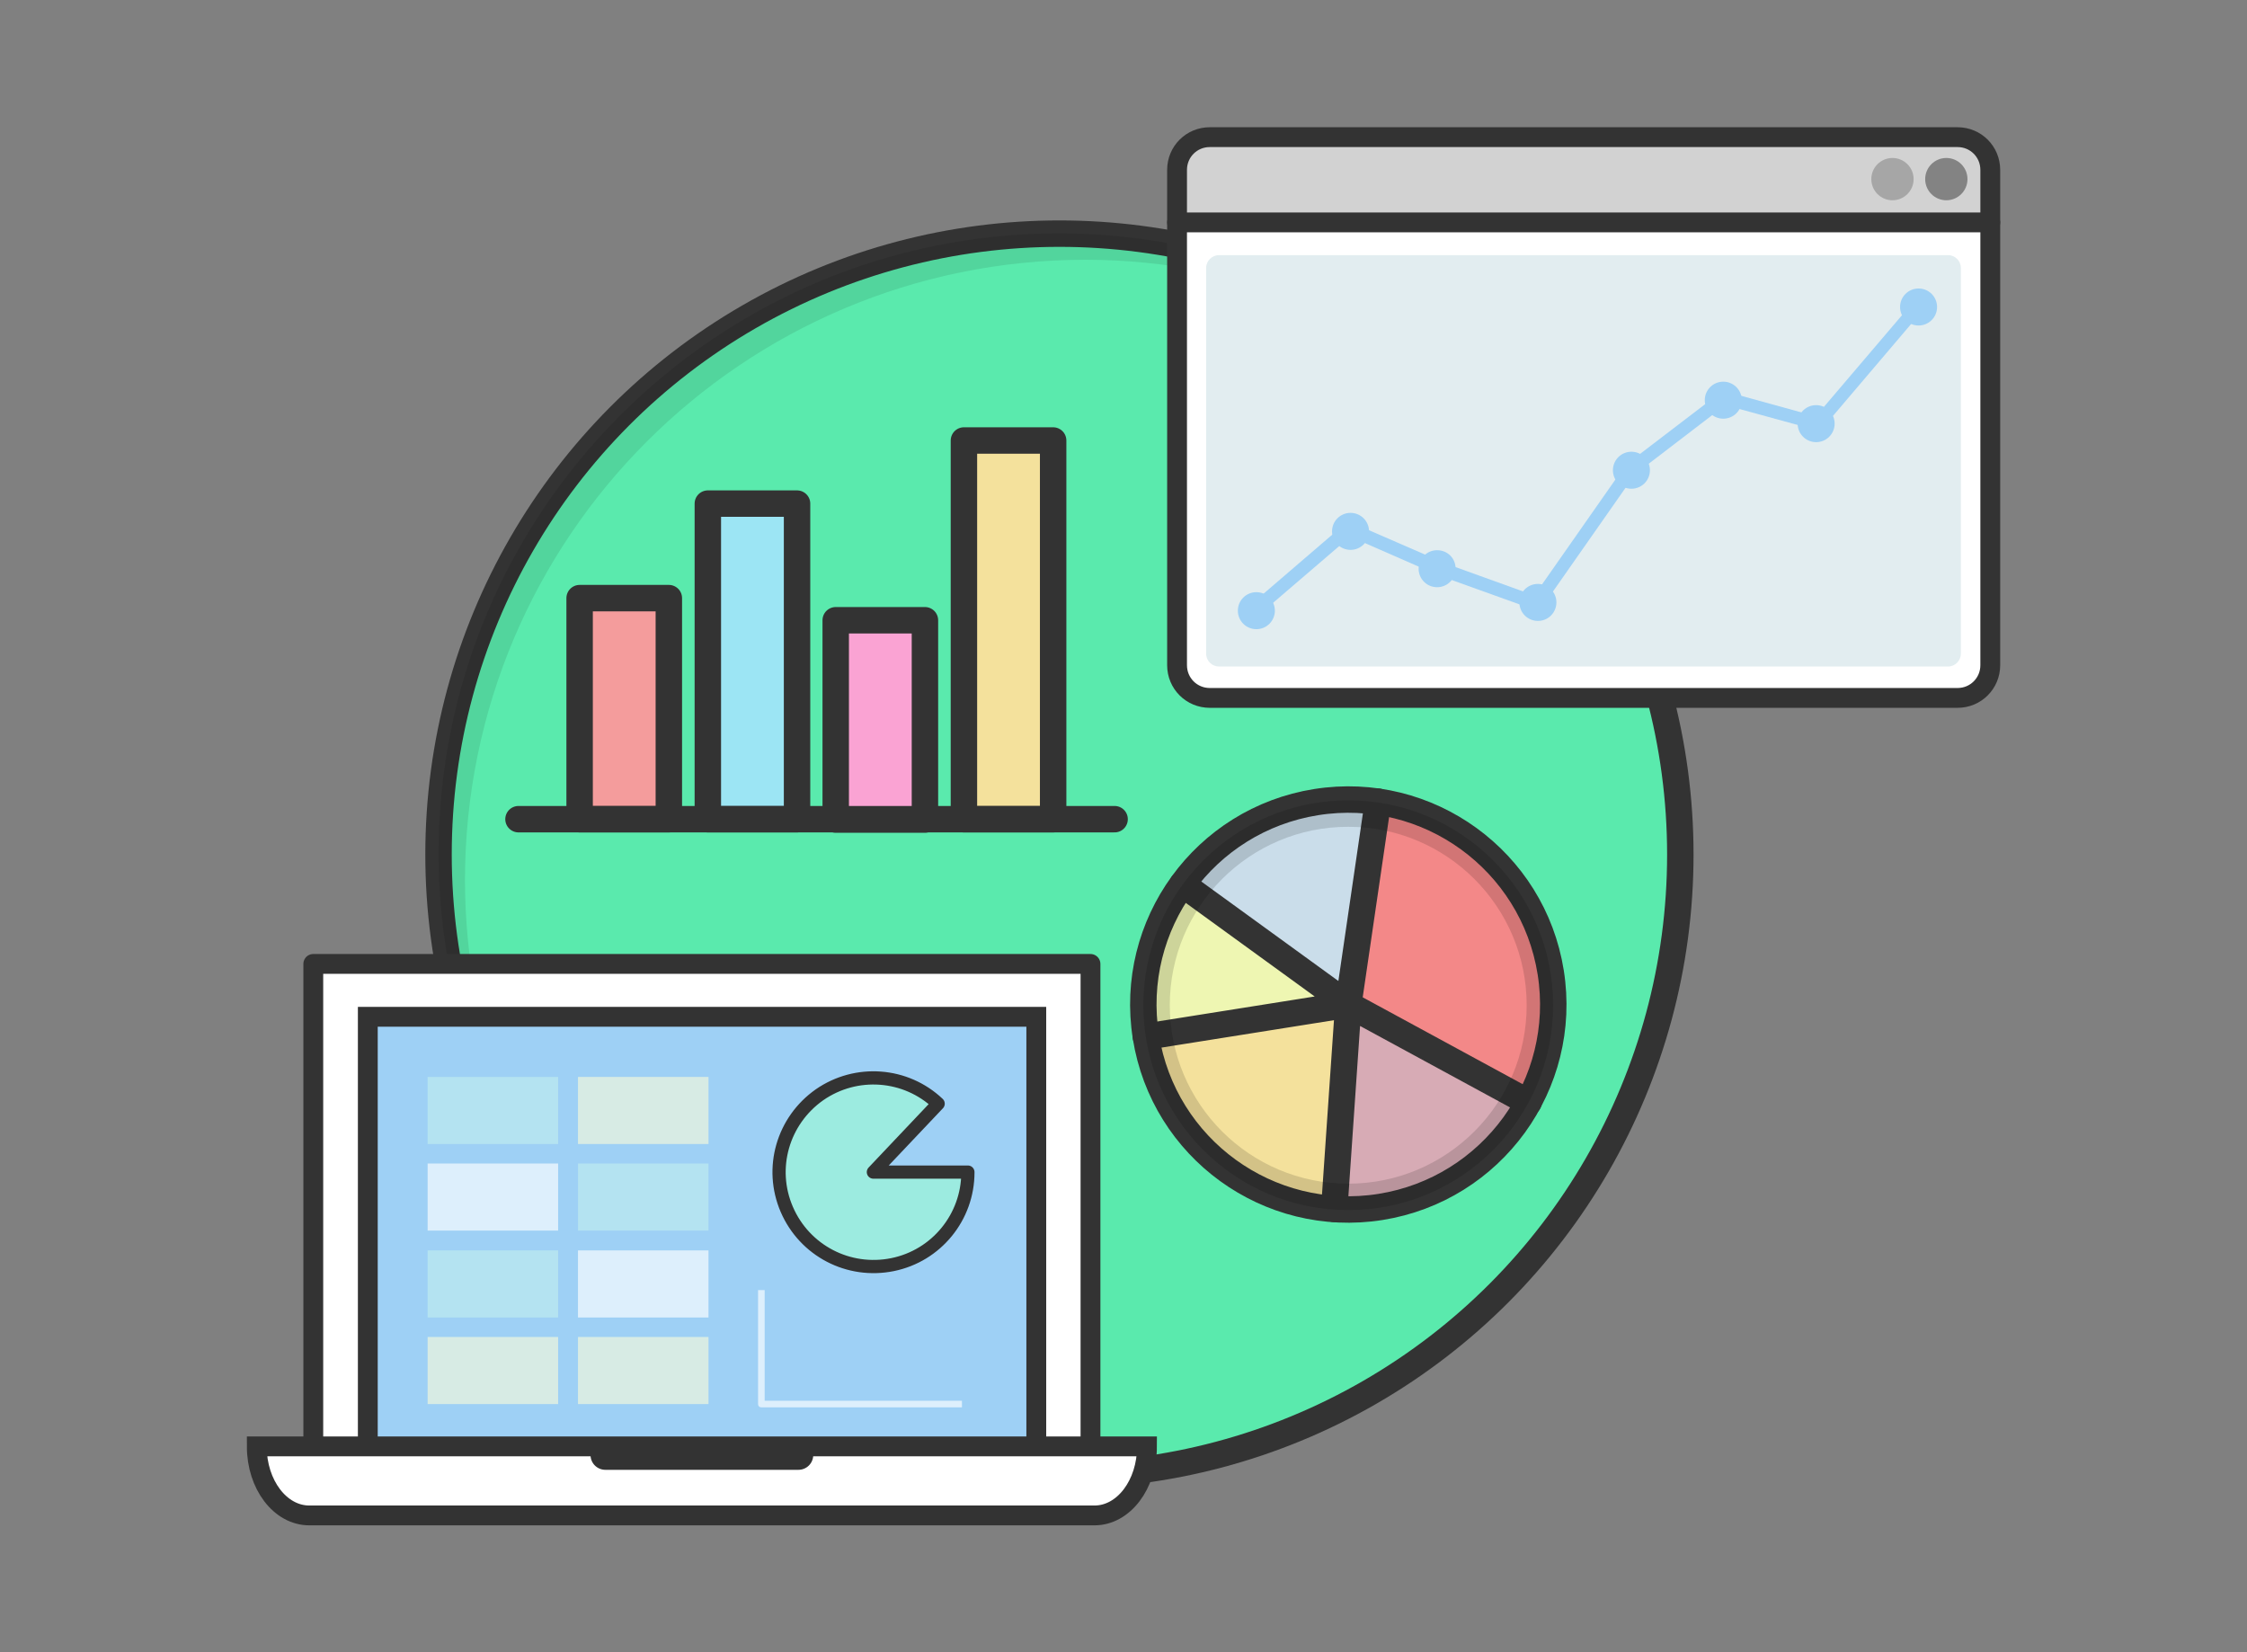 <?xml version="1.0" encoding="utf-8"?>
<!-- Generator: $$$/GeneralStr/196=Adobe Illustrator 27.6.0, SVG Export Plug-In . SVG Version: 6.00 Build 0)  -->
<svg version="1.1" id="svg2" xmlns="http://www.w3.org/2000/svg" xmlns:xlink="http://www.w3.org/1999/xlink" x="0px" y="0px"
	 viewBox="0 0 680 500" style="enable-background:new 0 0 680 500;" xml:space="preserve">
<rect x="0" y="0" width="680" height="500" fill="#808080" stroke="none"/>
<style type="text/css">
	.st0{display:none;}
	.st1{display:inline;fill-rule:evenodd;clip-rule:evenodd;fill:#FFFFFF;}
	.st2{fill-rule:evenodd;clip-rule:evenodd;fill:#5AEAAD;}
	.st3{fill-rule:evenodd;clip-rule:evenodd;fill:#F49C9C;}
	.st4{fill-rule:evenodd;clip-rule:evenodd;fill:#9CE5F4;}
	.st5{fill-rule:evenodd;clip-rule:evenodd;fill:#FAA3D3;}
	.st6{fill-rule:evenodd;clip-rule:evenodd;fill:#F4E19C;}
	
		.st7{fill-rule:evenodd;clip-rule:evenodd;fill:#BDE1EC;fill-opacity:7.009349e-02;stroke:#333333;stroke-width:8;stroke-linecap:round;stroke-linejoin:round;}
	.st8{fill-rule:evenodd;clip-rule:evenodd;fill:#CADDEA;}
	.st9{fill-rule:evenodd;clip-rule:evenodd;fill:#F38888;}
	.st10{fill-rule:evenodd;clip-rule:evenodd;fill:#D7ABB5;}
	.st11{fill-rule:evenodd;clip-rule:evenodd;fill:#EEF6B2;}
	.st12{fill:none;stroke:#333333;stroke-width:8;stroke-linecap:round;stroke-linejoin:round;}
	.st13{fill:none;stroke:#000000;stroke-width:8;stroke-linecap:round;stroke-linejoin:round;stroke-opacity:0.14;}
	.st14{fill:none;stroke:#333333;stroke-width:8;stroke-linejoin:round;}
	.st15{fill-rule:evenodd;clip-rule:evenodd;fill-opacity:9.345793e-02;}
	.st16{fill-rule:evenodd;clip-rule:evenodd;fill:#FFFFFF;}
	.st17{fill-rule:evenodd;clip-rule:evenodd;fill:#D2D2D2;}
	
		.st18{fill-rule:evenodd;clip-rule:evenodd;fill:#FFFFFF;stroke:#333333;stroke-width:6;stroke-linecap:round;stroke-linejoin:round;}
	.st19{fill:none;stroke:#333333;stroke-width:6;}
	.st20{fill-rule:evenodd;clip-rule:evenodd;fill:#838383;}
	.st21{fill-rule:evenodd;clip-rule:evenodd;fill:#A6A6A6;}
	.st22{fill-rule:evenodd;clip-rule:evenodd;fill:#BAD4DB;fill-opacity:0.416;}
	.st23{fill-rule:evenodd;clip-rule:evenodd;fill:#9ED0F5;}
	.st24{fill-rule:evenodd;clip-rule:evenodd;fill:#9ED0F5;stroke:#333333;stroke-width:6;}
	.st25{fill-rule:evenodd;clip-rule:evenodd;fill:#C0EDEF;fill-opacity:0.649;}
	.st26{fill-rule:evenodd;clip-rule:evenodd;fill:#F7F9DA;fill-opacity:0.649;}
	.st27{fill-rule:evenodd;clip-rule:evenodd;fill:#FFFFFF;fill-opacity:0.649;}
	
		.st28{fill-rule:evenodd;clip-rule:evenodd;fill:#9CEBE0;stroke:#333333;stroke-width:4;stroke-linecap:round;stroke-linejoin:round;}
	.st29{fill-rule:evenodd;clip-rule:evenodd;fill:#DDEFFC;}
	.st30{fill-rule:evenodd;clip-rule:evenodd;fill:#FFFFFF;stroke:#333333;stroke-width:6;}
	.st31{fill-rule:evenodd;clip-rule:evenodd;fill:#333333;}
</style>
<g id="layer4" class="st0">
	<rect id="rect7060" class="st1" width="680" height="500"/>
</g>
<g id="layer1" transform="translate(0,-552.362)">
	<g id="g7001" transform="translate(-31.991,-1.732)">
		<circle id="path4222" class="st2" cx="352.6" cy="812.7" r="187.9"/>
		<rect id="rect6444-7" x="207.4" y="735.1" class="st3" width="27" height="66.9"/>
		<rect id="rect6444-9-3" x="246.2" y="706.5" class="st4" width="27" height="95.5"/>
		<rect id="rect6444-9-1" x="284.9" y="741.8" class="st5" width="27" height="60.3"/>
		<rect id="rect6444-7-2" x="323.7" y="687.4" class="st6" width="27" height="114.6"/>
		<path id="path6442" class="st7" d="M188.9,802h180.4"/>
		<g id="g6770" transform="matrix(-0.157,-0.988,0.988,-0.157,206.772,1340.851)">
			<circle id="path6719" class="st6" cx="440" cy="306" r="62"/>
			<path id="path6740" class="st8" d="M478,257l-38,49l56.5,25.6l3.3-42.2L478,257z"/>
			<path id="path6742" class="st9" d="M440,306l-45.4,42.2l21.2,14.9l14,4.1l19.1,0.2l16.5-4.8l16.9-11.2l11.3-14.2l5.6-12.7
				L440,306z"/>
			<path id="path6744" class="st10" d="M440,306l-60.4-13.9l4.5,40.8l10.4,15.3l7.7,7L440,306z"/>
			<path id="path6723" class="st11" d="M440,244l0,62l43.8-43.8l-20.9-13.8L440,244z"/>
			<circle id="path6719-3" class="st12" cx="440" cy="306" r="62"/>
			<path id="path6742-9" class="st12" d="M499.2,324.5L440,306"/>
			<path id="path6744-4" class="st12" d="M402.2,355.2L440,306l-60.4-13.9"/>
			<path id="path6723-7" class="st12" d="M440,244l0,62l43.8-43.8"/>
		</g>
		<circle id="path6781" class="st13" cx="440" cy="858.3" r="58"/>
		<rect id="rect6444-7-3" x="207.4" y="735.1" class="st14" width="27" height="66.9"/>
		<rect id="rect6444-9-3-6" x="246.2" y="706.5" class="st14" width="27" height="95.5"/>
		<rect id="rect6444-9-1-1" x="284.9" y="741.8" class="st14" width="27" height="60.3"/>
		<rect id="rect6444-7-2-06" x="323.7" y="687.4" class="st14" width="27" height="114.6"/>
		<circle id="path4222-3" class="st14" cx="352.6" cy="812.7" r="187.9"/>
		<path id="path4222-0" class="st15" d="M352.6,624.7c-103.8,0-187.9,84.1-187.9,187.9c0,0,0,0,0,0c0.1,51.4,21.2,100.5,58.5,135.9
			c-32.4-34.7-50.4-80.4-50.5-127.9c0-103.8,84.1-187.9,187.9-187.9c0,0,0,0,0,0c48.2,0.1,94.6,18.7,129.4,52
			C454.5,646.5,404.7,624.8,352.6,624.7z"/>
		<path id="rect5391" class="st16" d="M398.1,595.6h226.3c5.5,0,9.9,4.4,9.9,9.9v149.9c0,5.5-4.4,9.9-9.9,9.9H398.1
			c-5.5,0-9.9-4.4-9.9-9.9V605.5C388.2,600,392.6,595.6,398.1,595.6z"/>
		<path id="path5410" class="st17" d="M388.2,621.7l-0.4-20.9l7.1-4.9l231.2-0.4l7.4,3.2l0.4,23.3L388.2,621.7z"/>
		<path id="path5393" class="st18" d="M388.2,621.4h246.1"/>
		<path id="rect5391-0" class="st19" d="M398.1,595.6h226.3c5.5,0,9.9,4.4,9.9,9.9v149.9c0,5.5-4.4,9.9-9.9,9.9H398.1
			c-5.5,0-9.9-4.4-9.9-9.9V605.5C388.2,600,392.6,595.6,398.1,595.6z"/>
		<circle id="path5412" class="st20" cx="621" cy="608.3" r="6.4"/>
		<circle id="path5412-9" class="st21" cx="604.7" cy="608.3" r="6.4"/>
		<path id="rect5435" class="st22" d="M400.9,631.3h220.6c2.1,0,3.9,1.7,3.9,3.9v116.7c0,2.1-1.7,3.9-3.9,3.9H400.9
			c-2.1,0-3.9-1.7-3.9-3.9V635.2C397,633,398.8,631.3,400.9,631.3z"/>
		<path id="path5505" class="st23" d="M610.6,647c-0.6,0-1.1,0.3-1.5,0.7l-27.6,32.4l-27.2-7.5c-0.6-0.2-1.2,0-1.7,0.3l-28.4,21.7
			c-0.2,0.1-0.3,0.3-0.4,0.4l-27.5,39.3l-26.9-9.7l-28.3-12.3c-0.7-0.3-1.5-0.2-2.1,0.3L410.6,737c-0.8,0.7-0.9,2-0.2,2.8
			c0.7,0.8,2,0.9,2.8,0.2l27.4-23.5l27.2,11.9c0,0,0.1,0,0.1,0l28.4,10.2c0.8,0.3,1.8,0,2.3-0.7l28.2-40.3l27.3-20.9l27.4,7.5
			c0.7,0.2,1.5,0,2.1-0.6l28.4-33.4c0.7-0.8,0.6-2.1-0.2-2.8C611.6,647.2,611.1,647,610.6,647z"/>
		<path id="path6349" class="st23" d="M618.2,647c0,3.1-2.5,5.6-5.6,5.6l0,0c-3.1,0-5.6-2.5-5.6-5.6c0,0,0,0,0,0
			c0-3.1,2.5-5.6,5.6-5.6S618.2,643.9,618.2,647z"/>
		<path id="path6349-9" class="st23" d="M587.2,682.3c0,3.1-2.5,5.6-5.6,5.6s-5.6-2.5-5.6-5.6c0-3.1,2.5-5.6,5.6-5.6
			S587.2,679.2,587.2,682.3z"/>
		<path id="path6349-2" class="st23" d="M559.1,675.2c0,3.1-2.5,5.6-5.6,5.6s-5.6-2.5-5.6-5.6c0-3.1,2.5-5.6,5.6-5.6
			S559.1,672.1,559.1,675.2z"/>
		<path id="path6349-0" class="st23" d="M531.3,696.4c0,3.1-2.5,5.6-5.6,5.6s-5.6-2.5-5.6-5.6c0-3.1,2.5-5.6,5.6-5.6
			S531.3,693.3,531.3,696.4z"/>
		<path id="path6349-23" class="st23" d="M503,736.4c0,3.1-2.5,5.6-5.6,5.6s-5.6-2.5-5.6-5.6c0-3.1,2.5-5.6,5.6-5.6
			S503,733.3,503,736.4z"/>
		<path id="path6349-7" class="st23" d="M472.5,726.2c0,3.1-2.5,5.6-5.6,5.6s-5.6-2.5-5.6-5.6c0-3.1,2.5-5.6,5.6-5.6
			S472.5,723,472.5,726.2z"/>
		<path id="path6349-5" class="st23" d="M446.3,714.9c0,3.1-2.5,5.6-5.6,5.6s-5.6-2.5-5.6-5.6c0-3.1,2.5-5.6,5.6-5.6
			S446.3,711.8,446.3,714.9z"/>
		<path id="path6349-92" class="st23" d="M417.8,738.9c0,3.1-2.5,5.6-5.6,5.6s-5.6-2.5-5.6-5.6c0-3.1,2.5-5.6,5.6-5.6
			S417.8,735.8,417.8,738.9z"/>
		<g id="g6650">
			<rect id="rect4224" x="126.8" y="845.8" class="st18" width="235.2" height="163.3"/>
			<rect id="rect4224-3" x="143.3" y="861.8" class="st24" width="202.3" height="131.4"/>
			<rect id="rect4241" x="161.4" y="880" class="st25" width="39.5" height="20.3"/>
			<rect id="rect4241-5" x="206.9" y="880" class="st26" width="39.5" height="20.3"/>
			<rect id="rect4241-6" x="161.4" y="906.2" class="st27" width="39.5" height="20.3"/>
			<rect id="rect4241-5-2" x="206.9" y="906.2" class="st25" width="39.5" height="20.3"/>
			<rect id="rect4241-6-9" x="161.4" y="932.5" class="st25" width="39.5" height="20.3"/>
			<rect id="rect4241-5-2-1" x="206.9" y="932.5" class="st27" width="39.5" height="20.3"/>
			<rect id="rect4241-6-9-2" x="161.4" y="958.7" class="st26" width="39.5" height="20.3"/>
			<rect id="rect4241-5-2-1-7" x="206.9" y="958.7" class="st26" width="39.5" height="20.3"/>
			<path id="path4312" class="st28" d="M324.9,908.9c0,13.5-9.5,25.2-22.8,27.9s-26.6-4.2-32-16.7s-1.2-26.9,9.9-34.7
				c11.1-7.7,26.1-6.6,35.9,2.7l-19.6,20.7H324.9z"/>
			<path id="path4314" class="st29" d="M261.4,944.4V979c0,0.6,0.4,1,1,1h60.7v-2h-59.7v-33.5H261.4z"/>
			<path id="rect5364" class="st30" d="M109.7,991.8c0,11.6,7.1,20.9,15.9,20.9h237.6c8.8,0,15.9-9.3,15.9-20.9H109.7z"/>
			<path id="rect5373" class="st31" d="M215.2,989.9h58.4c2.5,0,4.5,2,4.5,4.5l0,0c0,2.5-2,4.5-4.5,4.5h-58.4c-2.5,0-4.5-2-4.5-4.5
				l0,0C210.8,991.9,212.8,989.9,215.2,989.9z"/>
		</g>
	</g>
</g>
</svg>

